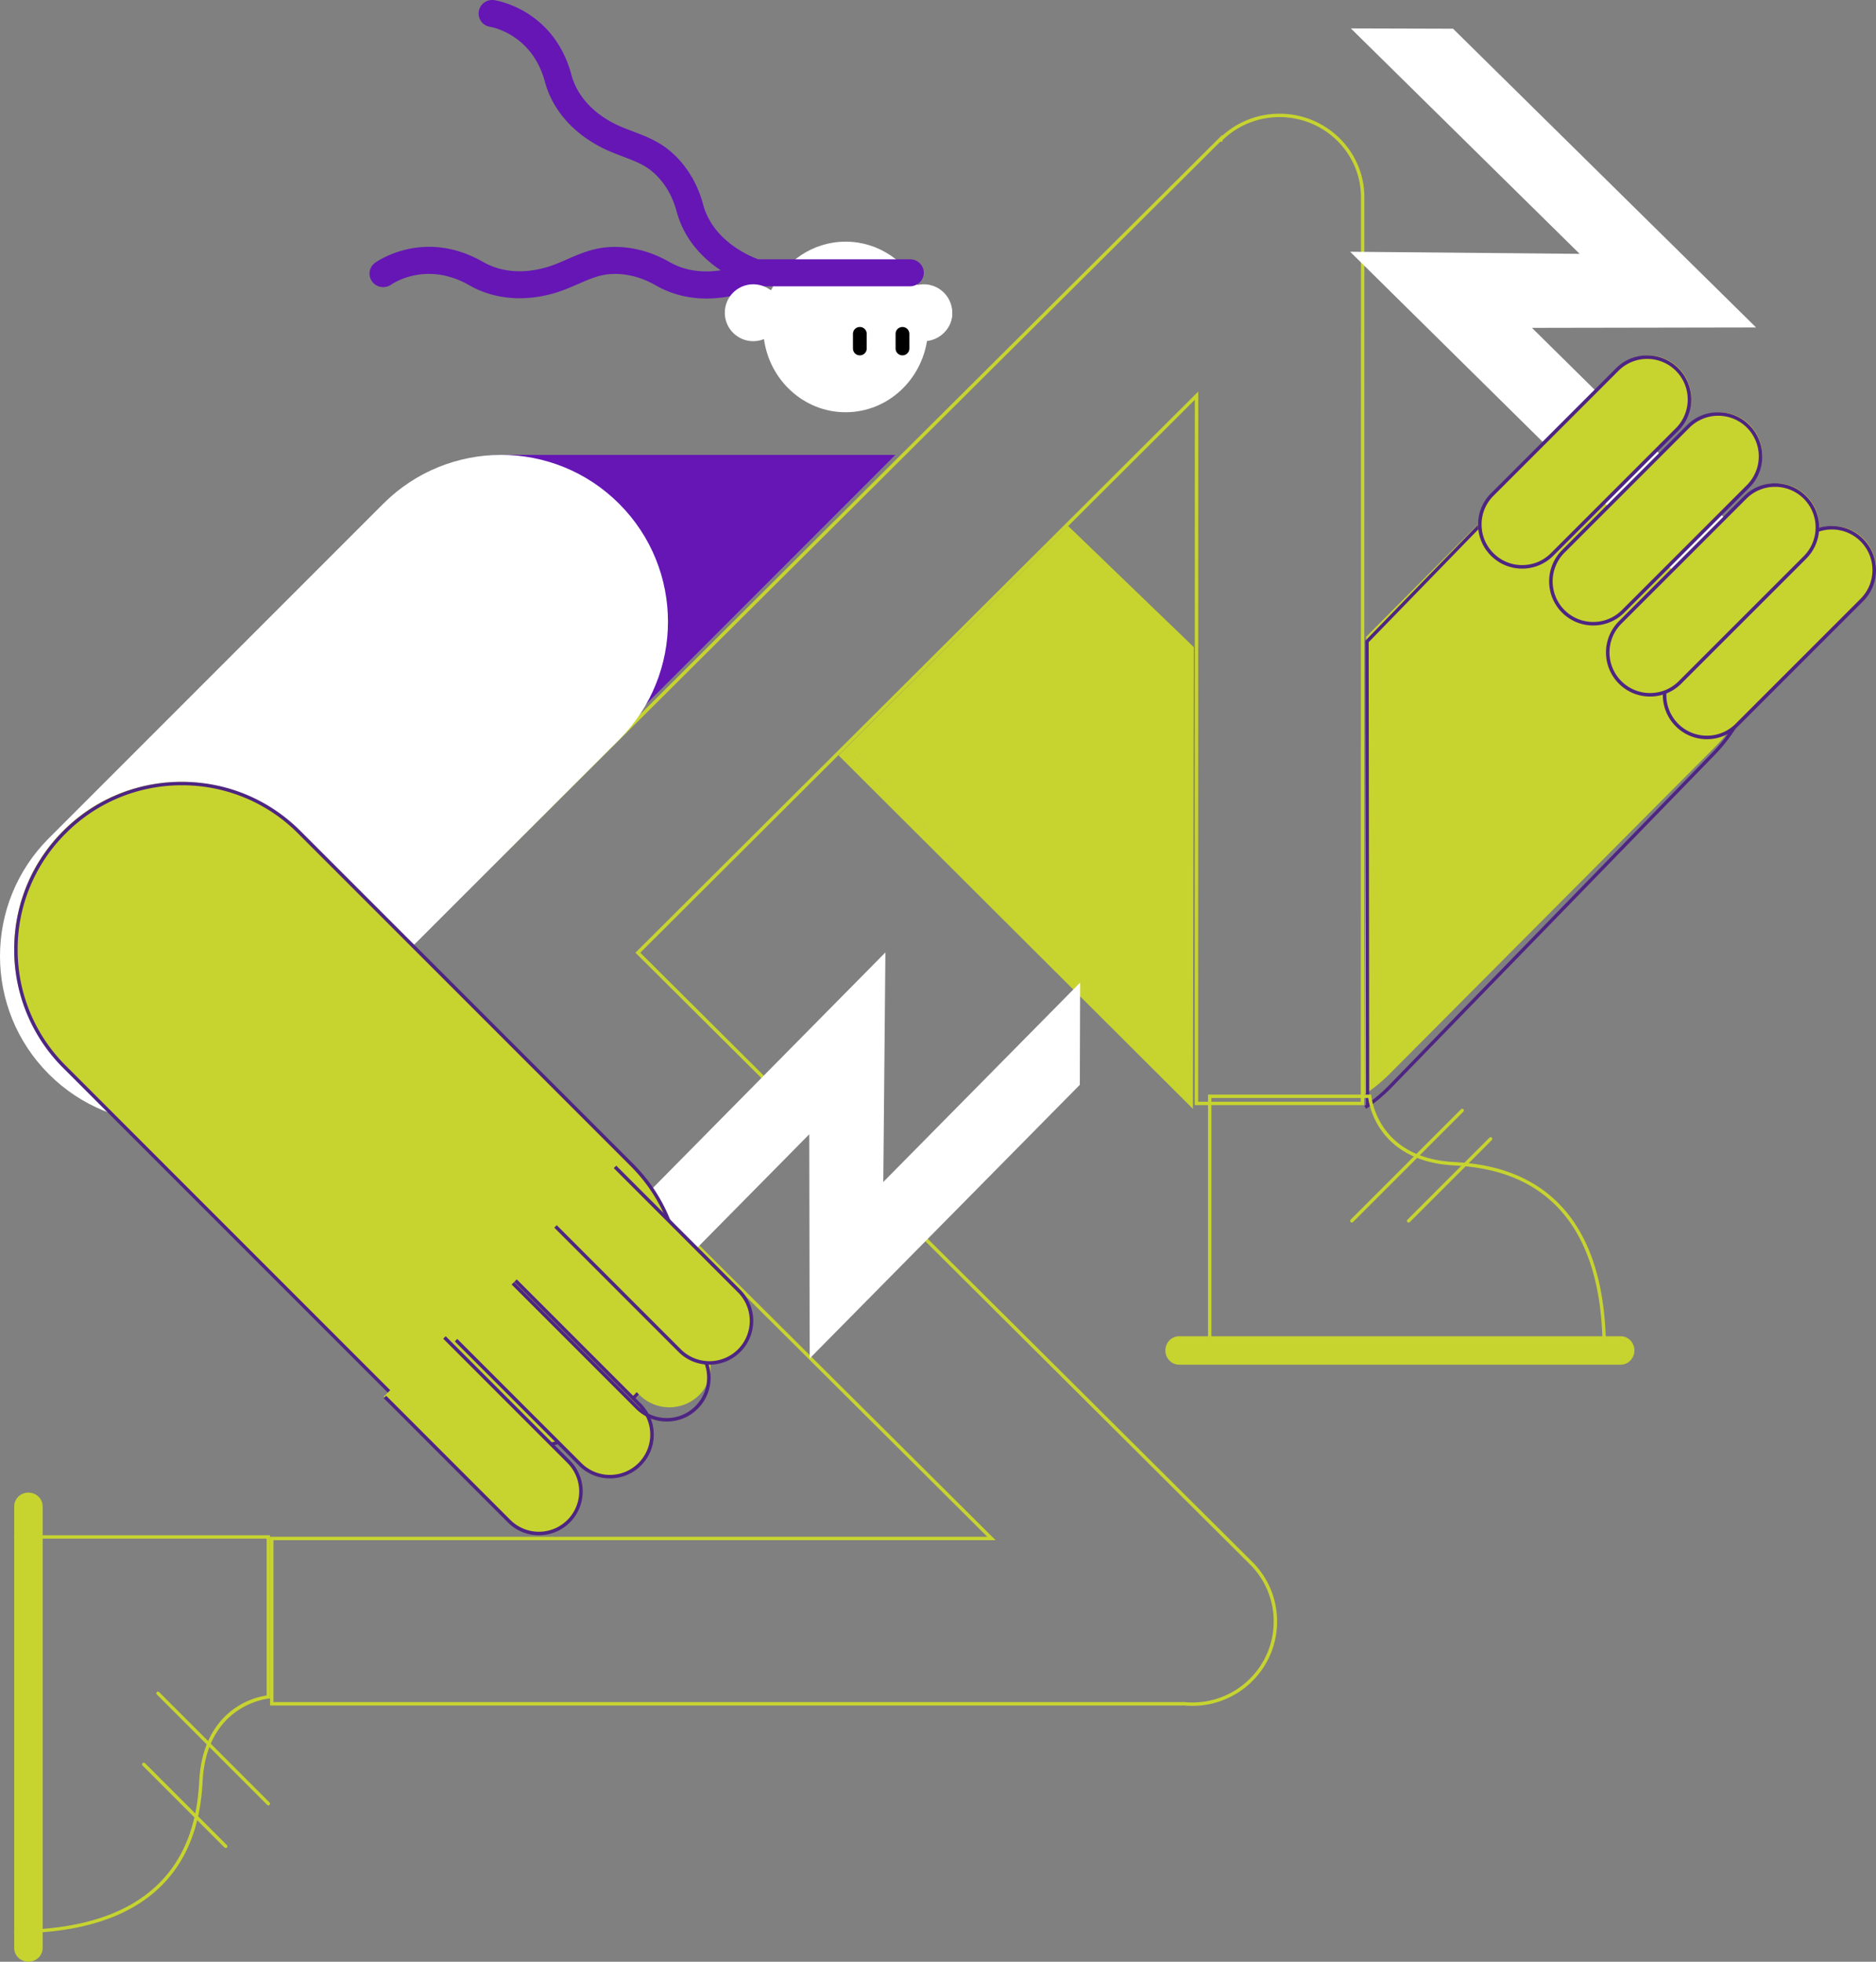 <svg xmlns="http://www.w3.org/2000/svg" viewBox="0 0 132 138"><rect x="0" y="0" width="132" height="138" fill="#808080" stroke="none"/><g fill="none" fill-rule="evenodd"><path fill="#C7D42F" d="M59 53.136L83.933 78 84 45.523 75.157 37z"/><path fill="#4E2582" d="M75.907 36.27l8.327 8.307-8.327-8.307zM59.418 52.45l24.99 24.934-24.99-24.933z"/><path fill="#C7D42F" d="M96 77c.633-.42 1.233-.909 1.79-1.468l22.869-22.972c4.455-4.475 4.455-11.73 0-16.204a11.37 11.37 0 00-16.132 0L96.121 44.8 96 77z"/><path fill="#4E2582" d="M96.13 78l-.13-.202.107-.073-.04-32.65 8.388-8.63a11.24 11.24 0 0116.196 0c4.465 4.595 4.465 12.07 0 16.664L97.926 76.49c-.49.504-1.021.96-1.584 1.362v.01h-.015a6.974 6.974 0 01-.198.138zm.173-32.824l.038 32.38c.503-.368.978-.783 1.419-1.236l22.725-23.382c4.374-4.5 4.374-11.822 0-16.321a11.008 11.008 0 00-15.864 0l-8.318 8.559z"/><path fill="#6516B5" d="M63 32H35.336c-3.372 0-6.107 2.747-6.107 6.135L27 68l36-36z"/><path fill="#FFF" d="M53.694 20.309c.199 0 .39.037.566.102C55.196 18.394 57.19 17 59.5 17s4.304 1.394 5.24 3.411c.177-.065.367-.102.566-.102.936 0 1.694.783 1.694 1.75 0 .966-.758 1.75-1.694 1.75-.018 0-.035-.002-.053-.003C64.87 26.739 62.443 29 59.5 29c-2.942 0-5.372-2.261-5.753-5.194-.018 0-.035.003-.053.003-.936 0-1.694-.784-1.694-1.75 0-.967.758-1.75 1.694-1.75"/><path fill="#C7D42F" d="M113 95h-.236c0-5.245-1.443-8.967-4.29-11.061-2.349-1.729-5.085-1.892-6.253-1.961-2.893-.172-4.36-1.479-5.082-2.544a5.379 5.379 0 01-.869-2.195H85.236V95H85V77h11.484l.009.11c.003.043.405 4.312 5.742 4.629 1.189.07 3.973.236 6.378 2.006C111.524 85.887 113 89.673 113 95z"/><path fill="#C7D42F" d="M99.117 86a.116.116 0 01-.083-.034.12.12 0 010-.167l5.765-5.765a.12.12 0 01.167 0 .12.12 0 010 .167L99.2 85.966a.117.117 0 01-.084.034zm-4 0a.116.116 0 01-.083-.199l7.767-7.767a.118.118 0 01.165 0 .118.118 0 010 .165l-7.767 7.767a.114.114 0 01-.082.034zm18.917 10H82.966c-.533 0-.966-.448-.966-1s.433-1 .966-1h31.068c.533 0 .966.448.966 1s-.433 1-.966 1zM1 136v-.236c5.246 0 8.967-1.443 11.061-4.289 1.729-2.35 1.892-5.085 1.961-6.254.172-2.893 1.479-4.36 2.544-5.082a5.357 5.357 0 012.195-.868v-11.035H1V108h18v11.484l-.11.009c-.043.003-4.311.405-4.629 5.742-.07 1.189-.236 3.973-2.006 6.378C10.114 134.524 6.327 136 1 136z"/><path fill="#C7D42F" d="M15.883 130a.12.12 0 01-.084-.034l-5.765-5.765a.12.12 0 010-.167.12.12 0 01.167 0l5.765 5.765a.12.12 0 010 .167.116.116 0 01-.083.034zm3-3a.113.113 0 01-.082-.034l-7.767-7.767a.118.118 0 010-.165.118.118 0 01.165 0l7.767 7.767a.116.116 0 01-.083.199zM2 138c-.552 0-1-.433-1-.966v-31.068c0-.533.448-.966 1-.966s1 .433 1 .966v31.068c0 .533-.448.966-1 .966zm81.896-18c-.2 0-.403-.01-.602-.03a4.208 4.208 0 01-.21.006H19v-11.87h50.472l-32.92-32.76a6.231 6.231 0 01-3.581 1.13c-1.579 0-3.051-.6-4.147-1.69-2.325-2.315-2.251-6.153.164-8.557l57.02-56.745v.057A5.98 5.98 0 0190.036 8C93.325 8 96 10.634 96 13.872l-.01 63.872H84.065l.007-49.622-39.02 38.896 43.06 42.851c1.126 1.121 1.747 2.612 1.747 4.197s-.62 3.076-1.747 4.197A5.939 5.939 0 0183.896 120zm-.595-.269c.208.02.403.03.595.03a5.697 5.697 0 004.046-1.667 5.645 5.645 0 001.676-4.028 5.643 5.643 0 00-1.676-4.027l-43.23-43.021.085-.085 39.515-39.389-.007 49.961H95.75l.01-63.633c0-3.106-2.568-5.633-5.724-5.633a5.733 5.733 0 00-4.011 1.615l-.018.118-.138-.01-56.711 56.436c-2.322 2.31-2.395 5.997-.164 8.218a5.594 5.594 0 003.977 1.621 5.999 5.999 0 003.524-1.144l.083-.06 33.474 33.312H19.24v11.392h63.845c.072 0 .144-.003.216-.006z"/><path fill="#FFF" d="M43.563 52.034l-23.53 23.529c-4.582 4.583-12.013 4.583-16.596 0s-4.583-12.014 0-16.597l23.53-23.529c4.582-4.583 12.013-4.583 16.596 0s4.583 12.014 0 16.597M36 101v-7.368L62.299 67l-.149 16.149L76 69.123l-.021 7.19-19.008 19.249-.029-15.77zm93-57h-7.368L95 17.709l16.149.149L95.051 2l7.19.021 21.32 21.014-15.769.028z"/><path fill="#C7D42F" d="M27.966 98.563L4.437 75.033c-4.583-4.582-4.583-12.013 0-16.596s12.014-4.583 16.597 0l23.529 23.529c4.583 4.583 4.583 12.014 0 16.597-4.583 4.583-12.014 4.583-16.597 0"/><path fill="#4E2582" d="M36.208 102a11.72 11.72 0 01-8.342-3.455L4.456 75.137A11.709 11.709 0 011 66.797c0-3.152 1.227-6.114 3.455-8.342A11.722 11.722 0 0112.797 55c3.152 0 6.114 1.227 8.343 3.455l23.41 23.408c4.6 4.599 4.6 12.083 0 16.682A11.719 11.719 0 0136.208 102zm-23.41-46.758a11.48 11.48 0 00-8.171 3.384 11.476 11.476 0 00-3.385 8.17c0 3.086 1.202 5.988 3.385 8.17l23.41 23.408a11.48 11.48 0 008.171 3.384 11.48 11.48 0 008.17-3.384c4.507-4.505 4.507-11.835 0-16.34l-23.41-23.408a11.48 11.48 0 00-8.17-3.384z"/><path fill="#C7D42F" d="M31.25 94l8.87 8.87a3.006 3.006 0 01-4.25 4.25L27 98.25"/><path fill="#4E2582" d="M37.918 108c-.79 0-1.58-.3-2.18-.901L27 98.36l.174-.174 8.738 8.737a2.84 2.84 0 004.012 0 2.84 2.84 0 000-4.012l-8.738-8.738.175-.174 8.737 8.737a3.087 3.087 0 010 4.362c-.6.6-1.39.901-2.18.901z"/><path fill="#C7D42F" d="M36.25 90l8.87 8.87a3.006 3.006 0 01-4.25 4.25L32 94.25"/><path fill="#4E2582" d="M42.917 104c-.79 0-1.58-.3-2.18-.902L32 94.361l.174-.174 8.737 8.737a2.84 2.84 0 004.011 0 2.82 2.82 0 00.831-2.006 2.82 2.82 0 00-.83-2.006l-8.737-8.738.175-.174 8.736 8.737c.582.583.903 1.357.903 2.18a3.06 3.06 0 01-.903 2.181 3.073 3.073 0 01-2.18.902z"/><path fill="#C7D42F" d="M17 72l19.497 17.938 8.555 8.244a2.978 2.978 0 004.099 0 2.722 2.722 0 000-3.95l-8.555-8.243"/><path fill="#4E2582" d="M46.917 100c-.824 0-1.598-.32-2.18-.903L36 90.36l.174-.174 8.737 8.736a2.816 2.816 0 002.006.831c.757 0 1.47-.295 2.006-.83.535-.536.83-1.249.83-2.006a2.82 2.82 0 00-.83-2.006l-8.737-8.737.174-.174 8.737 8.736c.582.583.903 1.357.903 2.18 0 .824-.32 1.599-.903 2.18a3.061 3.061 0 01-2.18.904z"/><path fill="#C7D42F" d="M43.25 82l8.87 8.87a3.006 3.006 0 01-4.25 4.25L39 86.25"/><path fill="#4E2582" d="M49.918 96c-.79 0-1.58-.3-2.18-.902L39 86.361l.174-.174 8.738 8.737a2.84 2.84 0 004.012 0 2.84 2.84 0 000-4.012l-8.737-8.738.174-.174 8.737 8.737a3.086 3.086 0 010 4.361c-.6.602-1.39.902-2.18.902z"/><path fill="#C7D42F" d="M131.113 37.887a3.03 3.03 0 010 4.285l-8.941 8.941a3.03 3.03 0 01-4.285-4.284l8.942-8.942a3.03 3.03 0 014.284 0"/><path fill="#4E2582" d="M120.102 52a3.082 3.082 0 01-2.194-.909 3.107 3.107 0 010-4.389l8.794-8.793a3.082 3.082 0 012.194-.909c.83 0 1.608.323 2.195.909.586.586.909 1.366.909 2.194a3.08 3.08 0 01-.91 2.195l-8.793 8.793a3.085 3.085 0 01-2.195.909zm8.794-14.752c-.762 0-1.48.297-2.019.836l-8.794 8.794a2.859 2.859 0 000 4.038 2.84 2.84 0 002.02.836c.762 0 1.48-.297 2.018-.836l8.794-8.793a2.858 2.858 0 000-4.039 2.838 2.838 0 00-2.019-.836z"/><path fill="#C7D42F" d="M127.113 34.887a3.03 3.03 0 010 4.285l-8.941 8.941a3.03 3.03 0 01-4.285-4.284l8.941-8.942a3.03 3.03 0 014.285 0"/><path fill="#4E2582" d="M116.103 49c-.83 0-1.609-.323-2.195-.909a3.107 3.107 0 010-4.389l8.795-8.793a3.085 3.085 0 012.195-.909c.829 0 1.608.323 2.195.909a3.108 3.108 0 010 4.39l-8.795 8.792a3.086 3.086 0 01-2.195.909zm8.795-14.752a2.84 2.84 0 00-2.02.836l-8.795 8.794a2.859 2.859 0 000 4.038 2.84 2.84 0 002.02.836c.762 0 1.48-.297 2.019-.836l8.795-8.793a2.86 2.86 0 000-4.039 2.84 2.84 0 00-2.02-.836z"/><path fill="#C7D42F" d="M123.113 29.887a3.03 3.03 0 010 4.285l-8.942 8.94a3.027 3.027 0 01-4.284 0 3.028 3.028 0 010-4.283l8.941-8.942a3.03 3.03 0 014.285 0"/><path fill="#4E2582" d="M112.103 44c-.83 0-1.609-.323-2.195-.909a3.107 3.107 0 010-4.389l8.795-8.793a3.083 3.083 0 012.195-.909c.829 0 1.608.323 2.194.909a3.108 3.108 0 010 4.39l-8.795 8.792a3.082 3.082 0 01-2.194.909zm8.795-14.752a2.84 2.84 0 00-2.02.836l-8.795 8.794a2.859 2.859 0 000 4.038 2.84 2.84 0 002.02.836c.762 0 1.48-.297 2.019-.836l8.795-8.793a2.86 2.86 0 000-4.039 2.84 2.84 0 00-2.02-.836z"/><path fill="#C7D42F" d="M118.113 25.887a3.03 3.03 0 010 4.285l-8.942 8.94a3.027 3.027 0 01-4.284 0 3.028 3.028 0 010-4.283l8.942-8.942a3.03 3.03 0 014.284 0"/><path fill="#4E2582" d="M107.104 40c-.83 0-1.609-.323-2.195-.909a3.082 3.082 0 01-.909-2.194c0-.83.323-1.609.91-2.195l8.793-8.793a3.086 3.086 0 012.195-.909c.83 0 1.608.323 2.195.909a3.108 3.108 0 010 4.39l-8.795 8.792a3.082 3.082 0 01-2.194.909zm8.794-14.752c-.763 0-1.48.297-2.019.836l-8.794 8.794a2.833 2.833 0 00-.837 2.019c0 .762.297 1.48.837 2.019.54.539 1.256.836 2.019.836.763 0 1.48-.297 2.019-.836l8.794-8.793a2.86 2.86 0 000-4.039 2.838 2.838 0 00-2.019-.836z"/><path fill="#6516B5" d="M64.036 18.241H53.355c-.54-.194-3.189-1.267-3.883-3.858-.41-1.535-1.225-2.843-2.353-3.783-.829-.69-1.733-1.033-2.608-1.364-.47-.178-.914-.347-1.334-.564-1.541-.798-2.597-2.007-2.971-3.406C38.979.688 34.955.036 34.784.011a.96.96 0 00-1.098.796.95.95 0 00.809 1.08c.029.005 2.938.477 3.845 3.863.514 1.92 1.914 3.554 3.94 4.602.519.269 1.037.465 1.538.655.759.287 1.475.558 2.054 1.041.825.688 1.425 1.662 1.735 2.82.544 2.03 1.901 3.342 3.105 4.146-1.05.16-2.368.128-3.606-.582-1.394-.8-2.91-1.158-4.384-1.038-1.081.088-1.967.475-2.824.85-.46.2-.895.39-1.348.529-1.664.508-3.28.387-4.55-.341-4.156-2.385-7.47-.045-7.61.056a.936.936 0 00-.205 1.319.979.979 0 001.344.213c.1-.07 2.465-1.69 5.5.051 1.743 1 3.907 1.182 6.094.515.56-.172 1.067-.394 1.558-.608.743-.325 1.444-.631 2.2-.693 1.08-.088 2.204.184 3.254.786 1.215.697 2.457.929 3.572.929 1.9 0 3.423-.67 3.819-.86h10.51c.532 0 .964-.426.964-.95s-.432-.949-.964-.949z"/><path fill="#FFF" d="M55 22a2 2 0 11-4 0 2 2 0 014 0m12 0a2 2 0 11-4 0 2 2 0 014 0"/><path fill="#000" d="M60.984 23.479v1.043c0 .264-.218.478-.485.478s-.484-.214-.483-.479v-1.043c0-.264.218-.478.485-.478s.484.215.483.479m3 0v1.043c0 .264-.218.478-.485.478s-.484-.214-.483-.479v-1.043c0-.264.217-.478.485-.478.267 0 .483.215.483.479"/></g></svg>